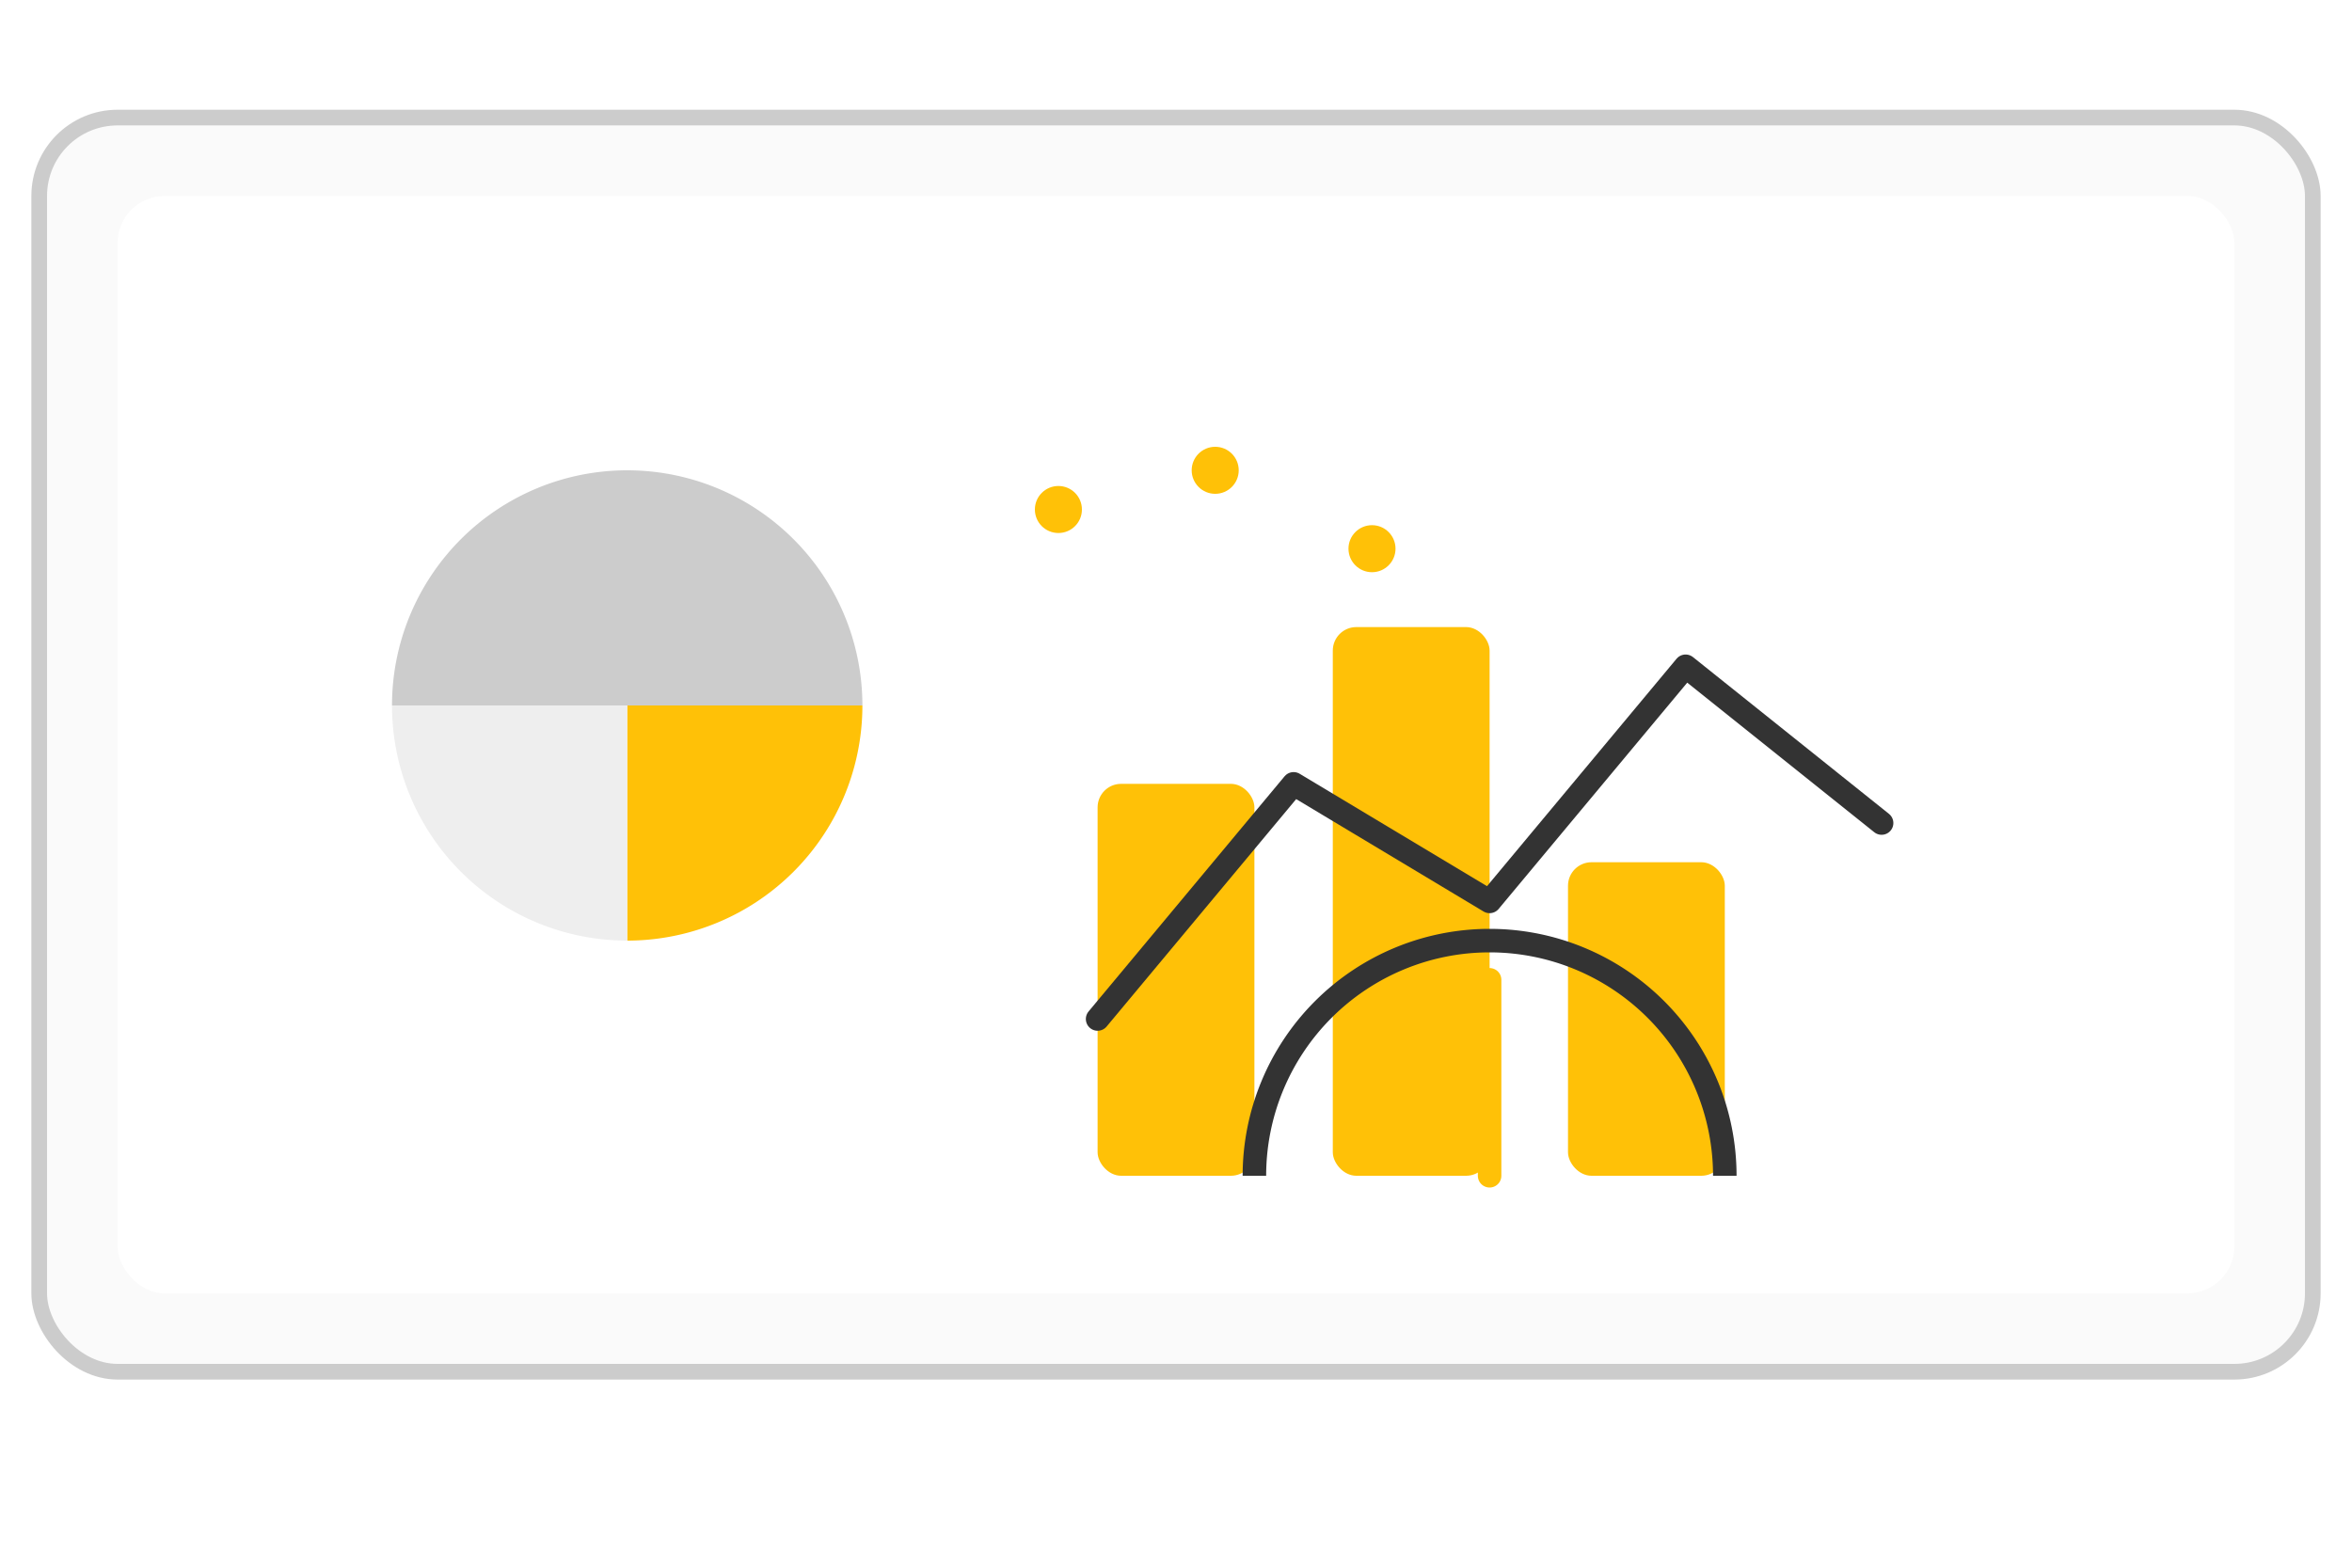 <?xml version="1.0" encoding="UTF-8"?>
<svg width="300" height="200" viewBox="0 0 300 200"
     xmlns="http://www.w3.org/2000/svg" role="img" aria-label="Unique Dashboard Illustration">
  <!-- Monitor frame -->
  <rect x="5" y="15" width="290" height="160" rx="10" ry="10"
        fill="#fafafa" stroke="#ccc" stroke-width="2" filter="url(#shadow)"/>
  <!-- Screen inner -->
  <rect x="15" y="25" width="270" height="140" rx="6" ry="6" fill="#fff"/>

  <!-- Pie chart segments -->
  <path d="M110,90 A30,30 0 0,1 80,120 L80,90 Z" fill="#FFC107"/>
  <path d="M80,120 A30,30 0 0,1 50,90 L80,90 Z" fill="#EEEEEE"/>
  <path d="M50,90 A30,30 0 0,1 110,90 L80,90 Z" fill="#CCCCCC"/>

  <!-- Bar chart -->
  <rect x="140" y="100" width="20" height="50" fill="#FFC107" rx="3"/>
  <rect x="170" y="80"  width="20" height="70" fill="#FFC107" rx="3"/>
  <rect x="200" y="110" width="20" height="40" fill="#FFC107" rx="3"/>

  <!-- Line chart -->
  <polyline points="140,130 165,100 190,115 215,85 240,105"
            fill="none" stroke="#333" stroke-width="3" stroke-linecap="round" stroke-linejoin="round"/>

  <!-- Gauge (semi-circle) -->
  <path d="M160,150 A30,30 0 0,1 220,150"
        fill="none" stroke="#333" stroke-width="3"/>
  <!-- Gauge needle -->
  <line x1="190" y1="150" x2="190" y2="125"
        stroke="#FFC107" stroke-width="3" stroke-linecap="round"/>

  <!-- Decorative dots -->
  <circle cx="135" cy="65" r="3" fill="#FFC107"/>
  <circle cx="155" cy="60" r="3" fill="#FFC107"/>
  <circle cx="175" cy="70" r="3" fill="#FFC107"/>

  <!-- Drop shadow filter -->
  <defs>
    <filter id="shadow" x="-20%" y="-20%" width="140%" height="140%">
      <feDropShadow dx="0" dy="4" stdDeviation="4" flood-color="#000" flood-opacity="0.15"/>
    </filter>
  </defs>
</svg>
